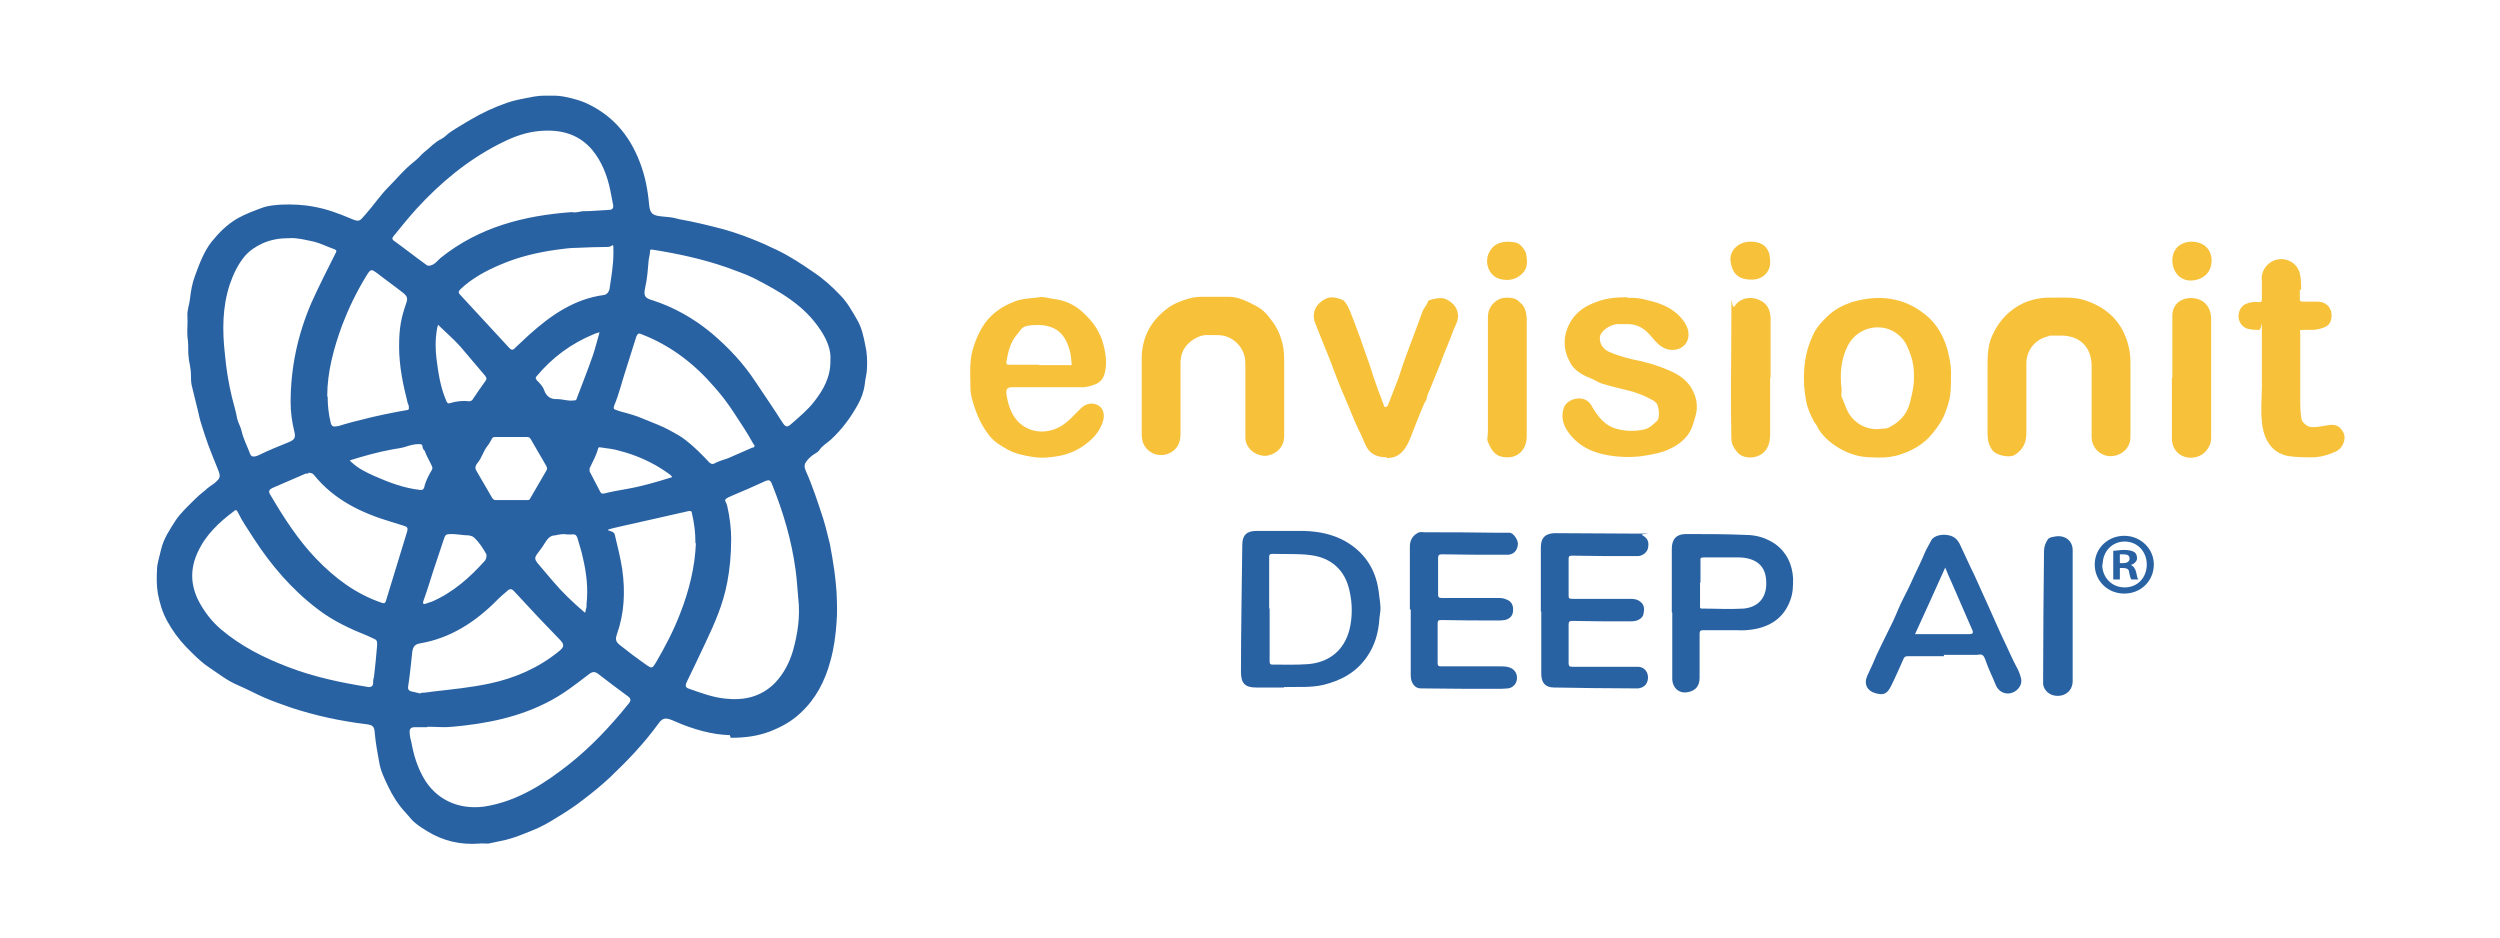 <?xml version="1.0" encoding="UTF-8"?>
<svg id="Layer_1" xmlns="http://www.w3.org/2000/svg" version="1.1" viewBox="0 0 566.9 212.6">
  <!-- Generator: Adobe Illustrator 29.1.0, SVG Export Plug-In . SVG Version: 2.1.0 Build 142)  -->
  <defs>
    <style>
      .st0 {
        fill: #f7c139;
      }

      .st1 {
        fill: #2962a3;
      }
    </style>
  </defs>
  <path class="st1" d="M165.5,166.7c-4-.1-8.3-1.3-12.4-3.1-.2-.1-.5-.2-.7-.3-1.5-.6-2.2-.5-3.1.8-3.2,4.4-6.9,8.3-10.9,12.1-1.9,1.8-4,3.5-6.1,5.1-1.9,1.5-3.9,2.8-5.9,4-1.9,1.2-3.8,2.3-5.9,3.1-2,.8-3.9,1.6-6,2.1-1.3.3-2.5.5-3.8.8-.7,0-1.4-.1-2.1,0-4.2.3-8.1-.6-11.7-2.8s-3.4-2.6-4.9-4.2c-1.7-1.8-3-3.9-4-6-.8-1.7-1.7-3.5-2-5.4-.4-2.2-.8-4.3-1-6.5-.1-1.7-.4-2-2.1-2.2-5.7-.7-11.3-1.9-16.8-3.7-2-.7-4-1.4-5.9-2.2-2.1-.9-4.1-2-6.2-2.9-2.4-1-4.4-2.6-6.5-4-2-1.3-3.6-3-5.3-4.7-1.7-1.8-3.1-3.7-4.3-5.9-1.1-2-1.7-4.1-2.1-6.2-.3-1.8-.3-3.5-.2-5.3,0-1.6.6-3.1.9-4.6.6-2.6,2-4.6,3.4-6.8,1.1-1.6,2.5-2.9,3.8-4.2s1.8-1.7,2.8-2.5c.6-.6,1.4-1.1,2.1-1.6,1.4-1.2,1.5-1.5.8-3.2-.7-1.7-1.4-3.5-2.1-5.3-.6-1.6-1.1-3.2-1.6-4.8-.5-1.4-.7-2.9-1.1-4.3-.4-1.5-.7-3-1.1-4.5-.2-.8-.2-1.7-.2-2.6s-.2-1.7-.3-2.5c-.2-.7-.2-1.5-.3-2.2,0-1.3,0-2.6-.2-3.9-.1-1.5.1-3,0-4.6-.1-1.4.5-2.8.6-4.1.2-1.7.5-3.4,1.1-5,1-2.7,2-5.5,3.8-7.8,1.7-2.1,3.5-3.9,5.9-5.3,1.8-1,3.7-1.7,5.6-2.4,1.4-.5,2.9-.6,4.3-.7,2.5-.1,5,0,7.5.5,2.8.5,5.5,1.5,8.1,2.6,2.3,1,2.1.6,3.5-.9,1.8-2,3.3-4.3,5.2-6.2s3.4-3.8,5.4-5.4,1.8-1.8,2.7-2.5c1.3-1,2.4-2.3,3.9-3,.8-.4,1.3-1.1,2.1-1.6,1.5-1,2.9-1.8,4.4-2.7,2.7-1.6,5.5-2.9,8.4-3.9,2-.7,4.1-1,6.1-1.4,1.6-.3,3.2-.2,4.8-.2s4.6.7,6.6,1.5c6.2,2.7,10.2,7.3,12.6,13.6,1.2,3.1,1.8,6.3,2.1,9.6.2,2,.7,2.5,3.1,2.7s2.5.3,3.7.6c3.4.6,6.7,1.4,10.1,2.3,4.2,1.2,8.2,2.8,12.1,4.7,2.9,1.4,5.5,3.1,8.1,4.9,2.3,1.5,4.3,3.3,6.2,5.3,1.6,1.6,2.7,3.6,3.8,5.5,1.1,1.8,1.5,3.8,1.9,5.8.4,1.7.5,3.5.4,5.3,0,1.2-.4,2.4-.5,3.6-.2,1.7-.8,3.3-1.6,4.7-1.6,2.9-3.6,5.6-6.1,7.9-.9.8-2,1.4-2.7,2.5-.3.4-1,.7-1.4,1-.5.4-1,.8-1.4,1.4-.6.7-.5,1.4-.2,2.1,1.6,3.6,2.8,7.3,4,11,.6,1.9,1,3.8,1.5,5.7.4,2,.7,4,1,6,.2,1.6.4,3.2.5,4.8.1,2.3.2,4.7,0,7-.2,2.9-.6,5.9-1.4,8.7-1.2,4.5-3.3,8.6-6.8,11.8-2,1.9-4.4,3.2-7,4.2-2.7,1-5.4,1.4-8.8,1.4l-.2-.6ZM96.4,102.3c-.4-.3-.6-.7-.6-1.1s-.4-.5-.7-.5c-1,0-1.9.2-2.8.5-1.1.4-2.2.5-3.3.7-3.3.6-6.5,1.5-9.7,2.5l.4.4c1.5,1.4,3.3,2.3,5.1,3.1,3.4,1.5,6.8,2.8,10.5,3.2.6,0,.7-.1.9-.6.3-1.4,1-2.7,1.7-3.9.2-.3.2-.6,0-1-.5-1.1-1.2-2.2-1.6-3.4h0ZM165.8,122.1c0,3.7-.3,6.9-.9,10-.9,4.8-2.8,9.2-4.9,13.6-1.4,3-2.8,5.9-4.2,8.8-.5,1-.4,1.4.5,1.7,2.6.9,5.2,1.9,8,2.2,4.3.5,8.2-.3,11.4-3.5,2-2.1,3.3-4.6,4.1-7.3,1.1-3.9,1.7-7.9,1.2-12.1-.2-2.1-.3-4.2-.6-6.3-.9-6.7-2.8-13.1-5.3-19.3-.4-1.1-.7-1.2-1.8-.7-2.4,1.1-4.9,2.2-7.3,3.2s-1.4,1-1.1,2.3c.6,2.6.9,5.3.9,7.4h0ZM188.3,81.7c.2-2.3-.8-4.7-2.2-6.8-3.7-5.7-9.3-8.8-15.1-11.8-2-1-4.2-1.7-6.3-2.5-5.5-1.9-11.1-3.1-16.8-4-.3,0-.5,0-.5.3,0,.7-.2,1.3-.3,2-.2,2.1-.3,4.2-.8,6.3-.4,1.9-.1,2.4,1.7,2.9,4.9,1.6,9.3,4.1,13.3,7.4,3.9,3.3,7.3,6.9,10.1,11.2,2,3,4,5.9,5.9,8.9.9,1.4,1.2,1.4,2.4.3,1.7-1.5,3.5-3,4.9-4.8,2.1-2.7,3.8-5.6,3.7-9.5h0ZM96.9,164.7v.2h-2.9c-.8,0-1.2.4-1.1,1.2,0,.8.2,1.5.4,2.3.5,2.8,1.3,5.4,2.7,7.9,2.7,4.8,7.7,7.4,13.8,6.6,3.9-.6,7.5-2,10.9-3.9,2.9-1.6,5.5-3.5,8.1-5.5,5.2-4.1,9.7-8.9,13.8-14,.5-.6.5-1.1-.2-1.6-2.3-1.7-4.6-3.4-6.9-5.2-.6-.4-1.1-.4-1.7,0s-.5.4-.8.6c-2.6,2-5.2,4-8.2,5.6-6.9,3.7-14.4,5.2-22.2,5.9-1.8.2-3.7,0-5.6,0h-.1ZM85.5,146.6c0-.7.2-1.4-.6-1.7-.5-.2-1-.5-1.5-.7-4-1.6-7.9-3.4-11.4-6.1-5.8-4.4-10.5-9.9-14.4-15.9s-2.5-4-3.7-6.1c-.2-.3-.3-.6-.7-.3-3.5,2.6-6.6,5.5-8.4,9.5-1.7,3.7-1.6,7.3.2,10.9,1.3,2.5,3,4.7,5.1,6.5,4.5,3.8,9.6,6.4,15.1,8.5,5.9,2.3,12.1,3.6,18.4,4.6.6,0,.9-.2,1-.7,0-.5,0-1.1.2-1.6.3-2.4.5-4.8.7-7h0ZM65.8,54c-2.3,0-4.3.3-6.3,1.2-1.5.7-2.9,1.6-4,2.9-1.6,1.9-2.6,4.1-3.4,6.4-1.7,5.2-1.7,10.5-1.1,15.8.3,3.3.8,6.5,1.6,9.8.4,1.6.9,3.2,1.2,4.9.2.9.8,1.8,1,2.8.4,1.8,1.3,3.4,1.9,5.1.2.5.5.7,1,.6.4,0,.7-.2,1-.3,2.2-1.1,4.5-2,6.7-2.9,1.5-.6,1.7-1.1,1.3-2.6-.5-2.1-.8-4.3-.8-6.5,0-7.8,1.6-15.3,4.7-22.5,1.7-3.8,3.6-7.5,5.5-11.3.3-.5.2-.7-.3-.9-1.5-.5-3-1.3-4.6-1.7-1.9-.4-3.8-.9-5.5-.8h.1ZM129.7,48.1c.8.2,1.6-.1,2.4-.2,2,0,3.9-.2,5.9-.3.9,0,1.2-.4,1-1.3-.2-1-.4-2.1-.6-3.1-.7-3.4-1.9-6.5-4.1-9.2-3.4-4-7.9-4.8-12.8-4.2-3,.4-5.7,1.5-8.4,2.9-7.2,3.7-13.3,8.8-18.7,14.7-1.8,2-3.5,4.1-5.2,6.2-.3.4-.3.6,0,.9,2.5,1.8,4.9,3.7,7.4,5.5.3.3.6.3,1,.2,1-.2,1.6-1.1,2.3-1.7,8.7-7,18.9-9.6,29.7-10.4h0ZM171.2,101.3c0-.2-.2-.4-.4-.7-1.3-2.4-2.8-4.6-4.3-6.9-1.3-2-2.7-3.9-4.3-5.7-4.6-5.4-10-9.6-16.7-12.2-.6-.3-.9-.2-1.2.5-.8,2.6-1.6,5.1-2.4,7.6-.9,2.7-1.5,5.4-2.6,8-.3.8-.1.9.5,1.1l.9.3c1.9.5,3.7,1,5.5,1.8,1.9.8,3.9,1.5,5.7,2.5,1.3.7,2.6,1.4,3.7,2.3,1.8,1.4,3.4,3,5,4.7.3.4.8.8,1.4.5,1.2-.7,2.6-.9,3.8-1.5l4.8-2.1c.2,0,.5,0,.4-.4l.2.2ZM95.5,157.1c1,0,1.9-.2,2.8-.3,4.3-.5,8.5-.9,12.7-1.8,5.7-1.2,11-3.5,15.6-7.2,1.4-1.1,1.5-1.6.2-2.9-1.6-1.7-3.2-3.3-4.8-5-1.8-1.9-3.5-3.8-5.3-5.7-.7-.8-1.1-.8-1.9,0-.6.5-1.2,1-1.8,1.6-5,5.1-10.7,8.9-17.8,10.1-1.1.2-1.5.7-1.7,1.8-.3,2.5-.5,5.1-.9,7.6-.2,1.1,0,1.4,1.2,1.6.6.1,1.2.4,1.7.3h0ZM157.7,123.3c0-2.7-.3-4.8-.8-6.9,0-.5-.3-.6-.8-.5-5.1,1.2-10.3,2.3-15.5,3.5s-1.5.5-1.2,1.8c.6,2.6,1.3,5.2,1.7,7.9.7,5,.5,9.9-1.2,14.7-.4,1.2-.3,1.7.7,2.5,2,1.6,4,3.1,6,4.5,1.2.8,1.3.8,2.1-.5,2.1-3.6,4-7.2,5.5-11.1,2.1-5.3,3.4-10.8,3.6-16h-.1ZM130.8,56.2c-1.5,0-2.9.2-4.4.4-4.4.6-8.7,1.6-12.9,3.4-3.3,1.4-6.5,3.1-9.1,5.6-.5.5-.5.8,0,1.3,3.6,3.9,7.2,7.8,10.9,11.8.7.8,1,.8,1.7,0,1-.9,2-1.9,3-2.8,4.9-4.4,10.2-8.1,16.9-9,.7-.1,1.1-.6,1.3-1.3.4-2.7.9-5.5.9-8.3s0-1.3-1.3-1.3c-2.3,0-4.7.1-7,.2h0ZM74.3,89.9c0,2,.2,4,.7,6,.1.5.4.9,1,.8.7,0,1.4-.3,2.1-.5,1.3-.4,2.6-.7,3.8-1,3.4-.9,6.9-1.6,10.3-2.2.5,0,.6-.3.5-.7,0-.2,0-.5-.2-.7-1.1-4.3-2-8.6-2-13s.5-6.6,1.6-9.8c.4-1.1.3-1.6-.7-2.4-1.9-1.5-3.9-2.9-5.8-4.4-1.4-1-1.5-1.1-2.5.5-2.2,3.6-4,7.3-5.5,11.2-1.9,5.2-3.4,10.6-3.4,16.2h.1ZM69.8,107.4h-.5c-2.5,1.1-4.9,2.1-7.4,3.2-.9.4-1.1.8-.6,1.6,3,5.1,6.2,10.1,10.3,14.4,4.3,4.5,9.1,8.1,15,10.1.4.1.7.2.9-.4,1.6-5.2,3.2-10.5,4.8-15.7.3-.9,0-1.2-.8-1.4-1-.3-2-.6-2.9-.9-6.7-2-12.9-5-17.4-10.6-.3-.4-.8-.5-1.3-.5v.2ZM115.9,99.1h-3.6c-.3,0-.5,0-.7.3-.4.7-.7,1.3-1.2,1.9-.8,1.1-1.1,2.3-1.9,3.4-.4.5-1,1.2-.5,2,1.2,2.1,2.4,4.1,3.6,6.2.2.3.4.5.8.5h7.1c.4,0,.6,0,.8-.5,1.2-2.1,2.4-4.1,3.6-6.2.2-.3.2-.6,0-1-1.2-2.1-2.4-4.1-3.6-6.2-.2-.3-.4-.4-.8-.4h-3.6ZM110.3,126.3v-.6c-.8-1.4-1.6-2.7-2.8-3.8-.3-.3-.7-.4-1.2-.5-1.3,0-2.6-.3-3.9-.3s-1.4.1-1.8,1.3l-2.4,7.2c-.7,2.2-1.4,4.5-2.2,6.7-.2.5,0,.8.5.6s1-.3,1.5-.5c4.8-2.1,8.6-5.5,12-9.3.2-.3.3-.6.3-.9h0ZM132.7,138.9c.1-.5.2-.9.3-1.3v-.6c.4-3.5,0-7-.8-10.4-.3-1.5-.8-3-1.2-4.4-.3-1-.6-1.1-1.6-1h-.8c-.9-.2-1.8,0-2.7.2-.9,0-1.5.5-2,1.2-.6,1-1.3,2-2,2.9s-.7,1.3,0,2.2c1.1,1.3,2.3,2.7,3.4,4,2.2,2.6,4.6,4.9,7.3,7.2h0ZM136.1,75.3c-.6.2-1.1.3-1.5.5-5.1,2.1-9.4,5.3-12.9,9.5-.3.3-.3.5,0,.9.7.7,1.4,1.4,1.7,2.3.5,1.4,1.5,2.1,3,2,1.2,0,2.4.5,3.7.3.4,0,.6,0,.7-.5,1.2-3.2,2.5-6.4,3.6-9.6.6-1.7,1-3.5,1.6-5.5h.1ZM152.4,108.1c-.4-.5-.8-.7-1.2-1-3.3-2.3-6.9-3.9-10.8-4.9-1.3-.4-2.6-.5-3.9-.7-.3,0-.8-.3-.9.3-.4,1.5-1.2,2.9-1.9,4.4,0,.3,0,.5,0,.7.8,1.5,1.6,3.1,2.4,4.6.2.4.4.5.9.4,1.6-.4,3.3-.7,5-1,3.5-.6,6.9-1.6,10.4-2.7h0ZM99.3,73.7c0,.3-.2.6-.2.9-.4,2.3-.4,4.6-.1,6.9.4,3.2.9,6.4,2.2,9.4.2.5.4.7.9.5,1.4-.4,2.8-.6,4.2-.4.5,0,.8-.2,1-.6.9-1.3,1.8-2.7,2.7-3.9.4-.5.4-.8,0-1.3-1.9-2.2-3.7-4.4-5.6-6.6-1.5-1.7-3.3-3.2-5-4.9h0Z"/>
  <g>
    <path class="st0" d="M258.9,89.4v-8.7c.2-4.4,2.1-7.9,5.6-10.6,1.5-1.2,3.3-1.9,5.1-2.4,1-.3,2-.4,3-.4h6.3c2.1.1,3.8,1,5.6,1.9s2.8,2,3.8,3.4c1.2,1.5,2,3.3,2.5,5.2.4,1.6.4,3.1.4,4.7v16.4c0,2.3-1.5,3.9-3.7,4.4-2.1.4-5-1.2-5.1-4v-16.1c0-1,0-2.1-.4-3.1-.9-2.4-3.2-4.1-5.8-4.1s-3.2-.2-4.7.5c-2.3,1.1-3.7,2.9-3.8,5.5v15.7c0,.8,0,1.6-.2,2.3-.7,2.8-4.1,4.1-6.6,2.5-1.5-1-2-2.4-2-4v-9.2h0Z"/>
    <path class="st0" d="M483.1,90v9.1c0,3.3-3.4,5-5.9,4.1-1.5-.5-2.9-2-2.9-4.1v-16.1c0-4.2-2.6-6.9-6.9-6.9s-2,0-3.1.2c-2.9.7-4.8,3.2-4.8,6.1v15.9c0,2.2-.9,3.8-2.7,4.9-1.3.7-4.2,0-5-1.1s-1.1-2.3-1.1-3.7c0-5.4,0-10.8,0-16.1,0-2.3.2-4.5,1.2-6.5,1.5-3.2,3.8-5.6,7-7.1,2.1-.9,4.3-1.3,6.6-1.2,2.4,0,4.9-.2,7.3.6,5.2,1.7,8.6,5.1,9.9,10.5.3,1.2.4,2.4.4,3.6v8.1-.3Z"/>
    <path class="st0" d="M442.4,85.6c0,1.8,0,3.5-.4,5.2-.2.7-.4,1.5-.7,2.2-.6,2-1.8,3.7-3.1,5.3-2.1,2.6-4.9,4.1-8.1,5-1.9.5-3.8.5-5.8.4-2.6,0-5.1-.8-7.3-2.1-2-1.2-3.9-2.8-5-5-.1-.3-.4-.6-.6-.9-.8-1.5-1.5-3-1.8-4.6-.6-3-.7-6-.3-9.1.3-2.1.9-4.1,1.8-6,.7-1.6,1.9-2.9,3.1-4.1,1.7-1.7,3.8-2.8,6.1-3.5,5.8-1.6,11.3-1,16.1,2.8,3,2.3,4.7,5.6,5.5,9.3.4,1.7.6,3.4.5,5.1h0ZM434,84.9c0-1-.1-2.6-.7-4.3-.6-1.6-1.1-3.1-2.3-4.2-3.5-3.6-9.7-2.6-12,2-1.6,3.1-1.8,6.5-1.4,9.9,0,.6-.1,1.3,0,1.7.5,1,.8,2.1,1.3,3.1,1.3,2.8,4.5,4.7,7.9,4.1.5,0,1,0,1.4-.2,2.4-1.2,4.2-2.9,4.9-5.7.4-1.8,1-3.6.9-6.3h0Z"/>
    <path class="st0" d="M237.6,87.8h-8.1c-1,0-1.4.4-1.3,1.4.3,2.2.9,4.3,2.3,6,2.4,2.9,6.5,3.4,9.8,1.6,2-1.1,3.3-2.8,4.9-4.3,1-1,2.6-1.3,3.8-.6,1.1.6,1.5,1.9,1.2,3.3-.7,2.7-2.5,4.5-4.7,6-2,1.4-4.3,2.1-6.7,2.4s-3.2.2-4.7,0c-1.9-.3-3.8-.7-5.5-1.6-1.6-.9-3.2-1.8-4.4-3.4-2-2.6-3.1-5.5-3.9-8.6-.4-1.6-.2-3.2-.3-4.7,0-1.6,0-3.3.3-4.9.6-2.6,1.6-5.1,3.1-7.2,1.7-2.3,4-3.8,6.6-4.8,1.9-.8,3.8-.7,5.7-1,1.1-.2,2.2.3,3.3.4,2.4.3,4.5,1.2,6.3,2.8,1.2,1.1,2.4,2.3,3.3,3.8.7,1.2,1.3,2.4,1.6,3.7.6,2.3.9,4.6.2,6.9-.3.9-.9,1.6-1.7,2-1.2.5-2.4.9-3.8.8-2.4,0-4.9,0-7.3,0h0ZM235.6,82.8h6.8c.2,0,.7.2.6-.4-.1-1.2-.2-2.3-.6-3.5-1.1-3.5-3.3-5.2-7.1-5.2s-3.5.8-4.8,2.3c-1.5,1.8-1.9,3.9-2.3,6.1,0,.6.2.6.6.6h6.8Z"/>
    <path class="st0" d="M368.8,67.6c1.4-.2,3.2,0,4.9.5,3.1.7,6,1.9,8,4.6.9,1.2,1.4,2.5,1.1,4-.6,2.6-3.8,3.4-6,1.9-1.2-.7-1.9-1.9-2.8-2.8-1.2-1.3-2.6-2.2-4.5-2.3h-2.9c-1.6.2-3.6,1.5-3.8,2.9s.7,2.8,2.1,3.4c2.3,1,4.7,1.6,7.2,2.1,2.2.5,4.3,1.2,6.4,2.1,1.9.8,3.6,1.9,4.8,3.6,1.4,2.2,1.9,4.5,1.1,7-.1.4-.3.9-.4,1.3-.8,3-2.9,4.8-5.6,6-1.7.8-3.5,1.1-5.3,1.4-2.2.4-4.4.4-6.5.2-4.1-.4-7.9-1.6-10.6-5-1.3-1.6-2.1-3.5-1.5-5.7.3-1.2,1.3-2,2.5-2.3s2.4-.2,3.4.8c.5.6.8,1.3,1.3,2,1.3,2,2.9,3.6,5.5,4.1,1.9.4,3.7.4,5.6,0,1.3-.3,2.1-1.2,3-2,.6-.6.4-2.8,0-3.7-.5-.8-1.3-1.1-2.1-1.5-1.1-.6-2.3-1-3.5-1.4-2.3-.6-4.6-1.1-6.9-1.8-1-.3-1.9-1-3-1.4-.9-.3-1.7-.8-2.4-1.3s-1.4-1.2-1.8-2c-.8-1.4-1.3-2.9-1.3-4.6s.5-3.4,1.5-5c1.4-2.2,3.5-3.5,5.9-4.3,2.1-.8,4.3-1,7-1l-.3.2Z"/>
    <path class="st0" d="M314.4,103.7c-2.2,0-3.9-.8-4.8-2.9-.5-1.1-.9-2.2-1.5-3.3-1.2-2.5-2.1-5-3.2-7.5-.9-2-1.7-4.1-2.5-6.2-.9-2.6-2-5-3-7.6-.4-1.1-.9-2.2-1.3-3.3-.7-2.5.7-4.2,2.4-5.1,1.4-.7,2.6-.3,3.9.2.6.2.9,1,1.3,1.6.6,1.2,1,2.5,1.5,3.7.8,2.1,1.6,4.3,2.3,6.4.7,1.9,1.4,3.9,2,5.9.7,2.1,1.5,4.2,2.3,6.3,0,.2.2.5.4.4.3,0,.5-.3.6-.6.3-.8.6-1.5.9-2.3.6-1.6,1.3-3.2,1.8-4.8,1.5-4.7,3.4-9.2,5-13.8.3-.9,1-1.5,1.3-2.4,0-.3.6-.4.9-.5.7-.2,1.5-.3,2.2-.3,1,0,2.4,1,3,1.8.6.9.8,1.8.7,2.7s-.6,1.8-1,2.7c-.9,2.6-2.1,5.1-3,7.7-.8,2-1.6,3.9-2.4,5.9-.3.6-.6,1.3-.7,2,0,.3-.3.6-.5,1-1.2,2.7-2.2,5.5-3.3,8.2-.7,1.6-1.5,3.1-3.2,3.9-.7.3-1.4.3-2,.4v-.2Z"/>
    <path class="st0" d="M521.5,65.7v2.1c0,.5.2.6.7.6h3.2c2.7,0,3.8,2.2,3.1,4.4-.4,1.2-1.5,1.5-2.6,1.8-1.2.3-2.3.2-3.5.2s-.8.2-.8.8v14.5c0,1.7,0,3.4.3,5,.1.6,1.2,1.6,1.9,1.7,1.4.2,2.8-.2,4.2-.4,1.3-.2,2.3,0,3.1,1.2.7,1,.7,2,.2,3.1-.4.9-1.1,1.5-1.9,1.8-1.6.7-3.3,1.2-5.1,1.2s-3.7,0-5.5-.3c-2-.4-3.6-1.5-4.6-3.3-.8-1.4-1.2-3-1.3-4.6-.3-2.7,0-5.3,0-8,0-4,0-8.1,0-12.1s0-.7-.6-.6c-.9,0-1.9,0-2.8-.3-1.2-.5-1.8-1.5-1.9-2.6,0-1.2.4-2.3,1.5-2.9,1-.5,2-.6,3.1-.5.5,0,.7,0,.7-.7,0-1.4,0-2.8,0-4.2-.3-2.2,1.4-4.5,3.8-4.8,2.2-.3,4.3,1.1,4.8,3.2.3,1.2.3,2.5.3,3.7h-.3Z"/>
    <path class="st0" d="M492.6,85.7v-14.2c0-2,1.4-3.7,3.8-3.9,3.1-.2,5,1.8,5,4.8v25.6c0,1,.1,2.2-.4,3.1-.8,1.6-2.1,2.6-4.1,2.7-2.7,0-4.4-1.9-4.4-4.4v-13.7h.1Z"/>
    <path class="st0" d="M401.4,85.5v12.9c0,1.6-.3,3.2-1.6,4.3-1.6,1.4-4.5,1.4-5.8-.1-.8-.9-1.4-1.9-1.4-3.3-.2-8.8,0-17.7,0-26.5s0-2.3.7-3.3c1.3-2.1,3.9-2.3,5.6-1.5,1.9.8,2.6,2.4,2.6,4.4v13.2h-.1Z"/>
    <path class="st0" d="M346.2,85.8v13.1c0,3.5-2.6,5.5-5.9,4.6-1.5-.4-2.3-1.8-2.9-3.3-.3-.7,0-1.4,0-2.1v-25.6c0-.9,0-1.7.4-2.5.6-1.3,2-2.5,3.8-2.5s2.3.3,3.2,1.2c1.1.9,1.3,2.2,1.4,3.5v13.5h0Z"/>
    <path class="st0" d="M342,54.8c1,.1,2.1,0,3,1,.5.6,1,1.2,1.1,2,.3,1.7.3,3.3-1.2,4.5-1.5,1.3-3.3,1.4-5,.9-2.3-.8-3.3-3.6-2.3-5.8.9-1.9,2.3-2.5,4.3-2.6h.1Z"/>
    <path class="st0" d="M492.6,59.1c0-2.6,1.7-4.2,4.3-4.3,2.7,0,4.6,1.6,4.6,4.3s-1.9,4.3-4.4,4.5c-2.6.2-4.4-1.8-4.5-4.4h0Z"/>
    <path class="st0" d="M396.9,54.8c3.1,0,4.6,1.6,4.5,4.8,0,2-1.7,3.9-4.3,3.8-3.3,0-4.4-1.8-4.7-4.3-.2-2.4,1.9-4.3,4.5-4.3Z"/>
  </g>
  <path class="st1" d="M291.2,155.9h-6.4c-2.5,0-3.4-1-3.4-3.5,0-9.6.2-19.3.3-28.9,0-2.1,1-3.1,3.1-3.1h11c3.2.1,6.3.7,9.2,2.3,4.4,2.5,6.9,6.3,7.6,11.2s.4,4.2.2,6.3c-.2,3.2-1,6.1-2.8,8.7-2.4,3.5-5.8,5.4-9.9,6.4-3,.7-6,.4-9,.5h0ZM287.9,137.9v12c0,.4,0,.8.6.8,2.7,0,5.4.1,8.1-.1,4.9-.4,8.2-3.2,9.4-7.8.7-2.9.7-5.9,0-8.9-1-4.6-4.1-7.4-8.7-8-2.8-.4-5.7-.2-8.5-.3-.7,0-1,0-1,.7v11.7h.1Z"/>
  <path class="st1" d="M440.8,148.8h-8.2c-.6,0-.8.2-1,.7-.9,2-1.8,4.1-2.8,6.1s-1.9,2-3.5,1.6c-1.9-.5-2.7-2.1-1.9-3.9s.8-1.7,1.2-2.6c.6-1.5,1.3-3,2-4.4s1.8-3.7,2.7-5.5c.8-1.7,1.4-3.4,2.3-5.1s1.7-3.4,2.5-5.2c.8-1.7,1.6-3.3,2.3-5,.4-1,1-1.9,1.5-2.9.5-1.1,2.4-1.6,4.1-1.2,1.3.3,2,1.1,2.5,2.2,1.1,2.3,2.1,4.6,3.2,6.8,1.1,2.4,2.2,4.9,3.3,7.3,1.3,2.9,2.6,5.9,4,8.8.7,1.5,1.4,3.1,2.2,4.6.4.7.8,1.6,1,2.4.4,1.2,0,2.2-.9,3-1.7,1.4-4,.8-4.8-1.3-.7-1.8-1.6-3.5-2.2-5.3s-1-1.5-2.1-1.4h-7.4v.3ZM434.2,143.8h1.2c3.7,0,7.4,0,11.2,0q1,0,.7-.8c-1.6-3.6-3.1-7.2-4.7-10.8-.5-1.1-1-2.2-1.5-3.5-2.3,5.1-4.5,10-6.8,15h0Z"/>
  <path class="st1" d="M349.4,138.7v-14.6c0-2.2,1.1-3.2,3.3-3.2,6,0,12.1.1,18.1.1s1,0,1.5.3c1.3.7,1.7,1.5,1.4,3-.2.9-1.1,1.7-2.2,1.8h-1.3c-4.6,0-9.1,0-13.7-.1-.7,0-.8.2-.8.8v8.1c0,.7,0,.9.9.9,4.3,0,8.6,0,12.9,0,.8,0,1.6,0,2.4.6,1,.7,1,1.7.8,2.7-.1.8-.7,1.3-1.5,1.6-.6.2-1.2.2-1.8.2-4.3,0-8.6,0-12.9-.1-.6,0-.8.2-.8.8v8.8c0,.6.2.8.8.8h14.9c1.4,0,2.3,1.1,2.3,2.4s-.7,2.3-2.2,2.5h-1.3c-5.9,0-11.9-.1-17.8-.2-2,0-2.9-1.1-2.9-3.1v-14.6h0v.4Z"/>
  <path class="st1" d="M319.7,138.3v-14.3c0-1.4.5-2.4,1.7-3.1.6-.4,1.2-.2,1.7-.2,5.3,0,10.6,0,15.9.1h3.3c.8,0,1.8,1.4,1.9,2.4,0,1.6-1,2.7-2.6,2.6-4.9,0-9.7,0-14.6-.1-.7,0-.9.2-.9.9v8.2c0,.6.2.8.8.8h12.6c.7,0,1.4,0,2,.3,1.2.4,1.7,1.3,1.6,2.6,0,1.1-.8,1.9-1.9,2.1-.5.1-1.1.1-1.6.1-4.3,0-8.5,0-12.8-.1-.6,0-.8.1-.8.8v8.9c0,.6.1.8.7.8h13.4c.7,0,1.4,0,2,.2,1.2.3,1.9,1.3,1.9,2.4s-.7,2.2-2,2.4c-.5,0-1.1.1-1.6.1-6.1,0-12.2,0-18.3-.1-1.3,0-2.2-1.3-2.2-2.9v-15h-.2Z"/>
  <path class="st1" d="M379.1,139v-14.6c0-2.2,1.1-3.3,3.2-3.3,4.5,0,9.1,0,13.6.2,2.4,0,4.7.7,6.7,2.1,2.6,1.9,3.8,4.6,4,7.7,0,1.7,0,3.3-.6,4.9-1.3,3.7-4,5.8-7.8,6.6-1.5.3-3,.4-4.5.3h-7.5c-.6,0-.8.2-.8.8v10c0,2.2-1.3,3.1-3,3.3-1.8.2-3.1-1.1-3.2-2.9v-15.2h-.1ZM385.5,132.1h0v5.2c0,.3-.1.7.4.7,3.2,0,6.3.2,9.5,0,3.1-.3,4.9-2.2,5.1-5.1.2-3.6-1.2-5.6-4.3-6.3-.6-.1-1.2-.2-1.7-.2h-8.2c-.6,0-.8.2-.7.7v5.2-.2Z"/>
  <path class="st1" d="M470,139.6v14.8c0,2.1-1.5,3.4-3.4,3.4s-3.1-1.3-3.3-2.6v-1.2c0-9.7.1-19.3.2-29,0-1,.3-1.8.8-2.6.3-.5.9-.6,1.5-.7,2.2-.5,4.3.7,4.2,3.3v14.6h0Z"/>
  <path class="st1" d="M488.4,128c0,3.7-2.9,6.6-6.7,6.6s-6.7-2.9-6.7-6.6,3-6.5,6.7-6.5,6.7,2.9,6.7,6.5ZM476.7,128c0,2.9,2.1,5.2,5.1,5.2s5-2.3,5-5.2-2.1-5.2-5-5.2-5,2.3-5,5.2h0ZM480.7,131.4h-1.5v-6.5c.6,0,1.4-.2,2.5-.2s1.8.2,2.3.5c.4.3.6.8.6,1.4s-.6,1.3-1.4,1.5h0c.6.3,1,.8,1.2,1.7.2,1,.3,1.4.5,1.6h-1.6c-.2-.2-.3-.8-.5-1.6,0-.7-.5-1-1.4-1h-.7v2.6h0ZM480.7,127.7h.7c.8,0,1.5-.3,1.5-1s-.4-1-1.4-1-.7,0-.8,0v1.9h0Z"/>
</svg>